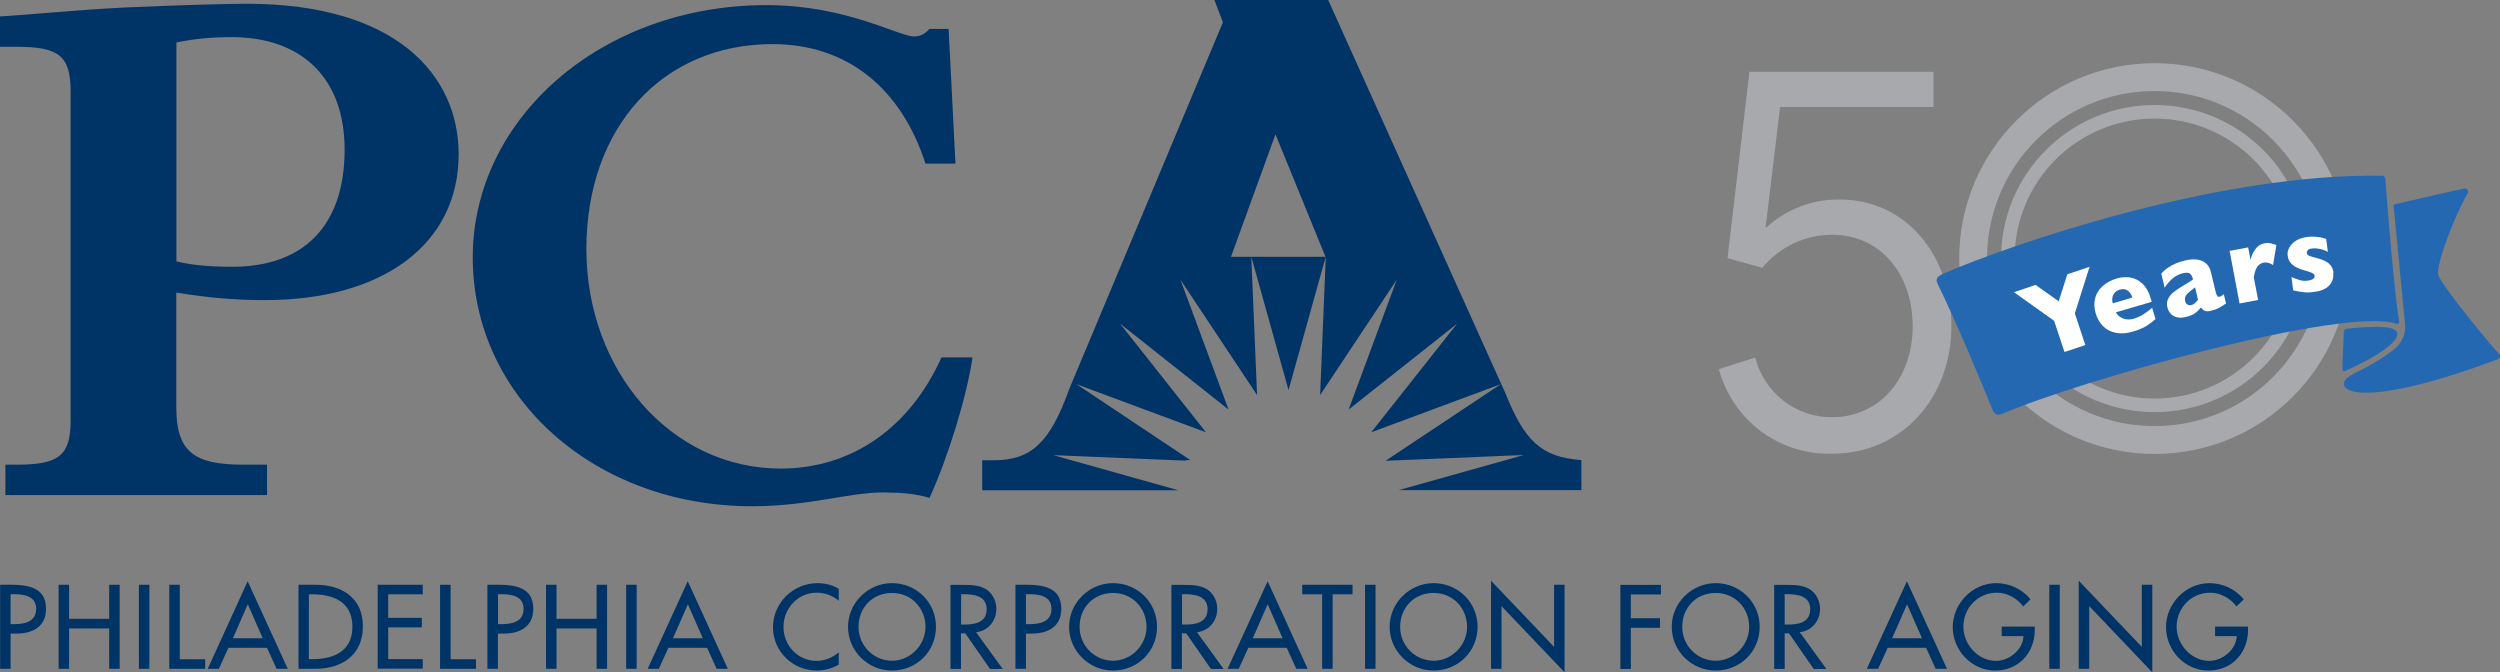 <?xml version="1.0" encoding="UTF-8"?><svg id="Layer_2" xmlns="http://www.w3.org/2000/svg" viewBox="0 0 185.93 50"><rect x="0" y="0" width="185.93" height="50" fill="#808080" stroke="none"/><defs><style>.cls-1{fill:#fff;}.cls-2{fill:#a7a9ac;}.cls-3{fill:#2568b2;}.cls-4{fill:#036;fill-rule:evenodd;}</style></defs><g id="PCA_50_Years_Logo"><g id="PCA_50_Years_Logo-2"><g id="PCA_logo"><path class="cls-4" d="m91.55,19.1l3.31-9.11,3.72,9.11h-7.03Zm20.33,9.97L98.78,0h-8.46l.63,1.66-11.44,27.3c-1.43,4.01-2.86,5.27-5.6,5.27h-.86v2.23h14.58l-9.3-2.61,9.87.41v-.04h.33l-8.48-5.65,9.64,3.58-6.39-8.08,8.07,6.39-3.58-9.66,5.7,8.58-.43-10.29,2.77,9.92,2.77-9.92-.42,10.29,5.7-8.58-3.58,9.66,8.07-6.39-6.39,8.08,9.64-3.58-8.57,5.7,10.28-.43-9.3,2.61h13.58v-2.23c-2.97-.23-4.23-1.37-5.72-5.15Z"/><path class="cls-4" d="m13.12,21.76c2.42.4,4.5.56,6.57.56,8.84,0,14.42-4.2,14.42-10.85C34.11,5.57,29.44.28,18.36.28c-1.61,0-5.36.11-9.12.28-3.93.2-7.02.54-9.25.66v2.26h1.26c3.14,0,4,.68,4,3.31v24.5c0,2.58-.86,3.27-4,3.27H.4v2.26h19.46v-2.26h-1.73c-3.75,0-5.02-.98-5.02-4.3v-8.48Zm0-18.6c1.38-.29,2.71-.4,4.09-.4,5.3,0,8.42,3.1,8.42,8.37,0,5.62-3,8.71-8.36,8.71-1.67,0-2.94-.11-4.15-.4V3.16Z"/><path class="cls-4" d="m72.33,26.58c-.46,3.04-1.83,7.44-3.2,10.45-.91-.29-2.06-.4-3.37-.41-2.69,0-5.55,1.03-9.83,1.03-11.72,0-20.77-8.12-20.77-18.5S44.77.38,57,.38c5.95,0,9.83,2.33,10.98,2.33.46,0,.8-.17,1.14-.56h1.43l.51,10.02h-2.23c-1.83-5.68-5.89-8.89-11.38-8.89-8.18,0-13.84,6.19-13.84,15.24s6.29,16.33,14.46,16.33c5.26,0,9.61-3.04,11.95-8.27h2.29Z"/><path class="cls-4" d="m62.39,44.69c-.45-.4-1.06-.61-1.65-.61-1.4,0-2.47,1.16-2.47,2.54s1.06,2.53,2.45,2.53c.61,0,1.2-.23,1.66-.64v.92c-.48.28-1.09.44-1.64.44-1.78,0-3.25-1.42-3.25-3.22s1.48-3.28,3.32-3.28c.55,0,1.1.13,1.57.42v.9Z"/><path class="cls-4" d="m.78,47.12h.45c1.18,0,2.19-.51,2.19-1.82,0-1.14-.6-1.81-2.52-1.81h-.89v6.25h.78v-2.62Zm0-2.93h.21c.77,0,1.7.12,1.7,1.09s-.86,1.14-1.65,1.14h-.25v-2.23Z"/><path class="cls-4" d="m8.12,46.02v-2.53h.78v6.25h-.78v-3h-2.98v3h-.78v-6.25h.78v2.53h2.98Z"/><path class="cls-4" d="m10.33,49.74h.78v-6.25h-.78v6.25Z"/><path class="cls-4" d="m13.37,49.03h1.89v.71h-2.67v-6.25h.78v5.54Z"/><path class="cls-4" d="m19.86,48.18l.71,1.56h.83l-2.98-6.51-2.97,6.51h.83l.71-1.56h2.86Zm-.32-.71h-2.22l1.11-2.53,1.11,2.53Z"/><path class="cls-4" d="m22.19,49.74h1.27c1.97,0,3.53-1.03,3.53-3.16s-1.59-3.09-3.5-3.09h-1.29v6.25Zm.78-5.54h.27c1.59,0,2.97.59,2.97,2.41s-1.38,2.41-2.97,2.41h-.27v-4.82Z"/><path class="cls-4" d="m28.09,43.49h3.35v.71h-2.57v1.75h2.5v.71h-2.5v2.36h2.57v.71h-3.35v-6.25Z"/><path class="cls-4" d="m33.51,49.03h1.89v.71h-2.67v-6.25h.78v5.54Z"/><path class="cls-4" d="m37.03,47.12h.45c1.18,0,2.18-.51,2.18-1.82,0-1.14-.6-1.81-2.52-1.81h-.89v6.25h.78v-2.62Zm0-2.93h.21c.77,0,1.7.12,1.7,1.09s-.86,1.14-1.65,1.14h-.25v-2.23Z"/><path class="cls-4" d="m44.37,46.02v-2.53h.78v6.25h-.78v-3h-2.98v3h-.78v-6.25h.78v2.53h2.98Z"/><path class="cls-4" d="m46.57,49.74h.78v-6.25h-.78v6.25Z"/><path class="cls-4" d="m52.59,48.18l.71,1.56h.83l-2.98-6.51-2.98,6.51h.83l.71-1.56h2.86Zm-.32-.71h-2.22l1.11-2.53,1.11,2.53Z"/><path class="cls-4" d="m66.34,43.37c-1.79,0-3.27,1.47-3.27,3.25s1.46,3.25,3.27,3.25,3.27-1.4,3.27-3.25-1.48-3.25-3.27-3.25Zm0,5.77c-1.35,0-2.49-1.1-2.49-2.52s1.03-2.52,2.49-2.52,2.49,1.15,2.49,2.52-1.14,2.52-2.49,2.52Z"/><path class="cls-4" d="m72.6,47.02c.9-.11,1.5-.85,1.5-1.74,0-.6-.3-1.19-.82-1.49-.5-.28-1.09-.29-1.65-.29h-.94v6.25h.78v-2.65h.32l1.84,2.65h.94l-1.97-2.72Zm-1.13-2.83h.21c.77,0,1.7.14,1.7,1.12s-.86,1.14-1.65,1.14h-.25v-2.26Z"/><path class="cls-4" d="m76.29,47.12h.45c1.18,0,2.19-.51,2.19-1.82,0-1.14-.6-1.81-2.52-1.81h-.89v6.25h.78v-2.62Zm0-2.93h.21c.77,0,1.7.12,1.7,1.09s-.86,1.14-1.65,1.14h-.25v-2.23Z"/><path class="cls-4" d="m82.78,43.37c-1.79,0-3.27,1.47-3.27,3.25s1.47,3.25,3.27,3.25,3.27-1.4,3.27-3.25-1.48-3.25-3.27-3.25Zm0,5.77c-1.35,0-2.49-1.1-2.49-2.52s1.03-2.52,2.49-2.52,2.49,1.15,2.49,2.52-1.14,2.52-2.49,2.52Z"/><path class="cls-4" d="m89.03,47.02c.9-.11,1.5-.85,1.5-1.74,0-.6-.3-1.19-.82-1.49-.5-.28-1.09-.29-1.65-.29h-.94v6.25h.78v-2.65h.32l1.84,2.65h.94l-1.97-2.72Zm-1.13-2.83h.21c.77,0,1.7.14,1.7,1.12s-.86,1.14-1.65,1.14h-.25v-2.26Z"/><path class="cls-4" d="m95.7,48.18l.71,1.56h.84l-2.97-6.51-2.98,6.51h.83l.71-1.56h2.86Zm-.32-.71h-2.21l1.11-2.53,1.11,2.53Z"/><path class="cls-4" d="m99.11,49.74h-.78v-5.54h-1.48v-.71h3.74v.71h-1.48v5.54Z"/><path class="cls-4" d="m101.52,49.74h.78v-6.25h-.78v6.25Z"/><path class="cls-4" d="m106.62,43.37c-1.79,0-3.27,1.47-3.27,3.25s1.47,3.25,3.27,3.25,3.27-1.4,3.27-3.25-1.48-3.25-3.27-3.25Zm0,5.77c-1.35,0-2.49-1.1-2.49-2.52s1.03-2.52,2.49-2.52,2.49,1.15,2.49,2.52-1.14,2.52-2.49,2.52Z"/><path class="cls-4" d="m110.89,43.19l4.69,4.92v-4.62h.78v6.51l-4.69-4.92v4.66h-.78v-6.55Z"/><path class="cls-4" d="m121.29,44.21v1.77h2.17v.71h-2.17v3.06h-.78v-6.25h3.02v.71h-2.24Z"/><path class="cls-4" d="m127.6,43.37c-1.79,0-3.27,1.47-3.27,3.25s1.46,3.25,3.27,3.25,3.27-1.4,3.27-3.25-1.48-3.25-3.27-3.25Zm0,5.77c-1.35,0-2.49-1.1-2.49-2.52s1.03-2.52,2.49-2.52,2.49,1.15,2.49,2.52-1.14,2.52-2.49,2.52Z"/><path class="cls-4" d="m133.86,47.02c.9-.11,1.5-.85,1.5-1.74,0-.6-.3-1.19-.82-1.49-.5-.28-1.09-.29-1.65-.29h-.94v6.25h.78v-2.65h.32l1.84,2.65h.94l-1.97-2.72Zm-1.13-2.83h.21c.77,0,1.69.14,1.69,1.12s-.86,1.14-1.65,1.14h-.25v-2.26Z"/><path class="cls-4" d="m143.25,48.18l.71,1.56h.84l-2.98-6.51-2.98,6.51h.84l.71-1.56h2.86Zm-.32-.71h-2.21l1.11-2.53,1.11,2.53Z"/><path class="cls-4" d="m151.33,46.6v.25c0,1.71-1.21,3.02-2.95,3.02s-3.15-1.5-3.15-3.23,1.44-3.27,3.24-3.27c.97,0,1.93.44,2.54,1.21l-.54.52c-.45-.61-1.2-1.02-1.96-1.02-1.4,0-2.49,1.13-2.49,2.53,0,1.31,1.08,2.54,2.43,2.54.97,0,2.01-.83,2.04-1.84h-1.62v-.71h2.47Z"/><path class="cls-4" d="m152.41,49.74h.78v-6.25h-.78v6.25Z"/><path class="cls-4" d="m154.6,43.19l4.69,4.92v-4.62h.78v6.51l-4.69-4.92v4.66h-.78v-6.55Z"/><path class="cls-4" d="m167.19,46.6v.25c0,1.71-1.2,3.02-2.95,3.02s-3.15-1.5-3.15-3.23,1.44-3.27,3.24-3.27c.97,0,1.93.44,2.54,1.21l-.54.52c-.45-.61-1.2-1.02-1.96-1.02-1.4,0-2.49,1.13-2.49,2.53,0,1.31,1.08,2.54,2.43,2.54.97,0,2.01-.83,2.04-1.84h-1.61v-.71h2.47Z"/></g><g id="_50_Years"><g id="_0"><path id="outside" class="cls-2" d="m160.24,4.7c-8.02,0-14.53,6.51-14.53,14.53s6.5,14.53,14.53,14.53,14.53-6.5,14.53-14.53-6.5-14.53-14.53-14.53Zm0,26.99c-6.88,0-12.46-5.58-12.46-12.46s5.58-12.46,12.46-12.46,12.46,5.58,12.46,12.46-5.58,12.46-12.46,12.46Z"/><path id="inside" class="cls-2" d="m160.24,7.81c-6.31,0-11.42,5.11-11.42,11.42s5.11,11.42,11.42,11.42,11.42-5.11,11.42-11.42-5.11-11.42-11.42-11.42Zm0,21.83c-5.75,0-10.41-4.66-10.41-10.41s4.66-10.41,10.41-10.41,10.41,4.66,10.41,10.41-4.66,10.41-10.41,10.41Z"/></g><path id="_5" class="cls-2" d="m127.85,27.45l2.69-.86c.32,1.27,1.06,2.4,2.09,3.21,1.03.8,2.31,1.24,3.61,1.23,3.59,0,6.01-2.94,6.01-6.77s-2.36-6.8-5.98-6.8c-.99,0-1.98.22-2.88.64-.9.43-1.7,1.05-2.33,1.82l-2.58-.72,1.63-13.86h13.69v2.62h-11.41l-1.18,9.79-.45-.2c.75-.87,1.69-1.57,2.74-2.03,1.05-.47,2.19-.7,3.33-.68,4.89,0,8.3,4.1,8.3,9.41s-3.66,9.49-8.86,9.49c-1.9.06-3.77-.52-5.3-1.66-1.53-1.14-2.63-2.76-3.13-4.61Z"/><g id="Years_Ribbon"><g id="Ribbon"><path class="cls-3" d="m148.87,30.8c-.25.11-.54,0-.65-.26-.92-2.25-2.75-6.65-4.14-9.48-.03-.07-.05-.14-.05-.22,0-.26.29-.39.53-.5,4.78-2.08,20.27-7.48,32.61-7.27.12,0,.22.1.23.22.23,3.2.71,8.68,1.03,10.65.02.1-.09.18-.18.15-3.79-1.35-23.66,4.21-29.38,6.71Z"/><path class="cls-3" d="m174.39,27.6c-.08.03-.17-.01-.17-.1-.03-.45.05-1.54.08-2.34v-.21s.01-.26.01-.26c0-.12.09-.21.21-.24.98-.13,2.1-.14,2.35-.14h.05c2.61.01,1.35,1.57-2.53,3.29Z"/><path class="cls-3" d="m185.87,26.34c-1.14-1.26-4.39-5.27-4.54-5.91-.15-.65,1.02-3.97,2.2-6.06.1-.18-.06-.39-.27-.35-1.59.34-4.24.96-5.08,1.16-.07.01-.13.03-.17.04l.86,8.93c.04.43-.07.84-.28,1.2-.02.04-.04.08-.06.11-.02.03-.04.06-.06.09-.09.12-.19.24-.31.34-.23.19-.53.41-.87.64-.47.32-1.04.66-1.72,1-.01,0-.35.16-.35.17-.27.14-.64.34-.77.53-.75,1.01,1.71,2.09,11.33-1.52.16-.06.21-.25.1-.37Z"/></g><g id="Text"><path class="cls-1" d="m155.4,19.86l-1.09,3.45.78,2.35-1.55.52-.77-2.32-2.99-2.13,1.61-.54,1.72,1.22.64-2.01,1.64-.55Z"/><path class="cls-1" d="m160.05,22.44l-2.69.79c.12.22.31.37.55.46s.5.09.76.02c.46-.13.92-.41,1.39-.82l.25.84c-.17.16-.38.32-.64.49s-.6.31-1.04.44c-.47.14-.89.17-1.28.09-.38-.08-.7-.24-.95-.5s-.43-.57-.54-.95c-.11-.38-.13-.73-.05-1.08.08-.34.25-.65.54-.92.28-.26.66-.47,1.12-.6.31-.09.63-.11.96-.06.33.05.63.2.9.45s.48.61.62,1.09l.08.27Zm-1.46-.3c-.07-.24-.19-.42-.35-.53-.16-.11-.36-.13-.59-.07-.23.07-.38.19-.48.38-.09.19-.11.4-.04.64l1.46-.43Z"/><path class="cls-1" d="m165.55,22.57c-.18.13-.35.24-.51.32-.16.09-.36.16-.59.22-.22.06-.39.05-.5,0-.11-.06-.19-.14-.26-.24-.12.15-.26.29-.42.41-.16.12-.39.22-.68.29-.28.07-.52.07-.72.02-.2-.06-.35-.15-.45-.28-.11-.13-.18-.27-.22-.43-.06-.24-.05-.45.04-.63.08-.19.21-.35.39-.5.18-.15.42-.32.73-.5.17-.11.31-.19.4-.24.09-.05.16-.1.2-.13s.09-.06.14-.11c-.05-.19-.12-.32-.22-.41-.1-.09-.28-.1-.53-.04-.3.07-.56.21-.78.4-.22.19-.42.42-.58.68l-.25-1.05c.14-.16.3-.31.48-.43s.37-.23.58-.32c.21-.09.42-.16.64-.21.56-.14,1.01-.13,1.34.02.33.15.55.41.64.79l.36,1.49c.03.14.07.24.12.31.04.06.1.09.17.07.09-.02.19-.09.32-.19l.17.72Zm-2.08-.28l-.22-.92c-.29.21-.5.39-.62.53-.12.14-.16.3-.12.48.03.13.09.22.18.27.09.05.19.06.29.04.09-.02.18-.07.26-.15.08-.07.16-.16.24-.26Z"/><path class="cls-1" d="m169.3,18.23l-.25,1.48c-.25-.16-.48-.22-.69-.18-.19.04-.35.13-.47.29-.12.16-.21.43-.27.81l.32,1.68-1.38.26-.74-3.91,1.38-.26.18.94c.04-.25.15-.5.33-.77s.42-.42.71-.48c.16-.03.3-.03.42,0,.12.02.28.07.46.13Z"/><path class="cls-1" d="m173.52,20.29c.05.36-.05.67-.28.93-.24.26-.61.43-1.13.49-.29.04-.55.05-.79.02-.23-.02-.49-.07-.77-.13l-.13-.99c.25.1.47.18.65.23.18.05.38.06.58.03.35-.05.51-.17.49-.36,0-.06-.04-.12-.1-.16-.06-.04-.15-.09-.29-.13-.13-.05-.31-.1-.53-.16-.27-.08-.51-.2-.72-.37s-.33-.39-.36-.67c-.03-.2,0-.39.11-.59.1-.2.26-.37.49-.52.23-.15.51-.24.86-.29.08-.01.19-.02.32-.02.13,0,.29,0,.5.03.2.02.4.07.58.14l.13.96c-.09-.04-.16-.07-.22-.1s-.14-.05-.24-.08-.21-.05-.34-.07c-.13-.02-.26-.01-.39,0-.16.02-.27.07-.32.14-.05.07-.07.14-.06.2,0,.06.05.12.12.17.07.05.22.1.44.15.33.08.59.17.79.27.2.1.35.22.45.36.1.14.16.31.19.51Z"/></g></g></g></g></g></svg>
